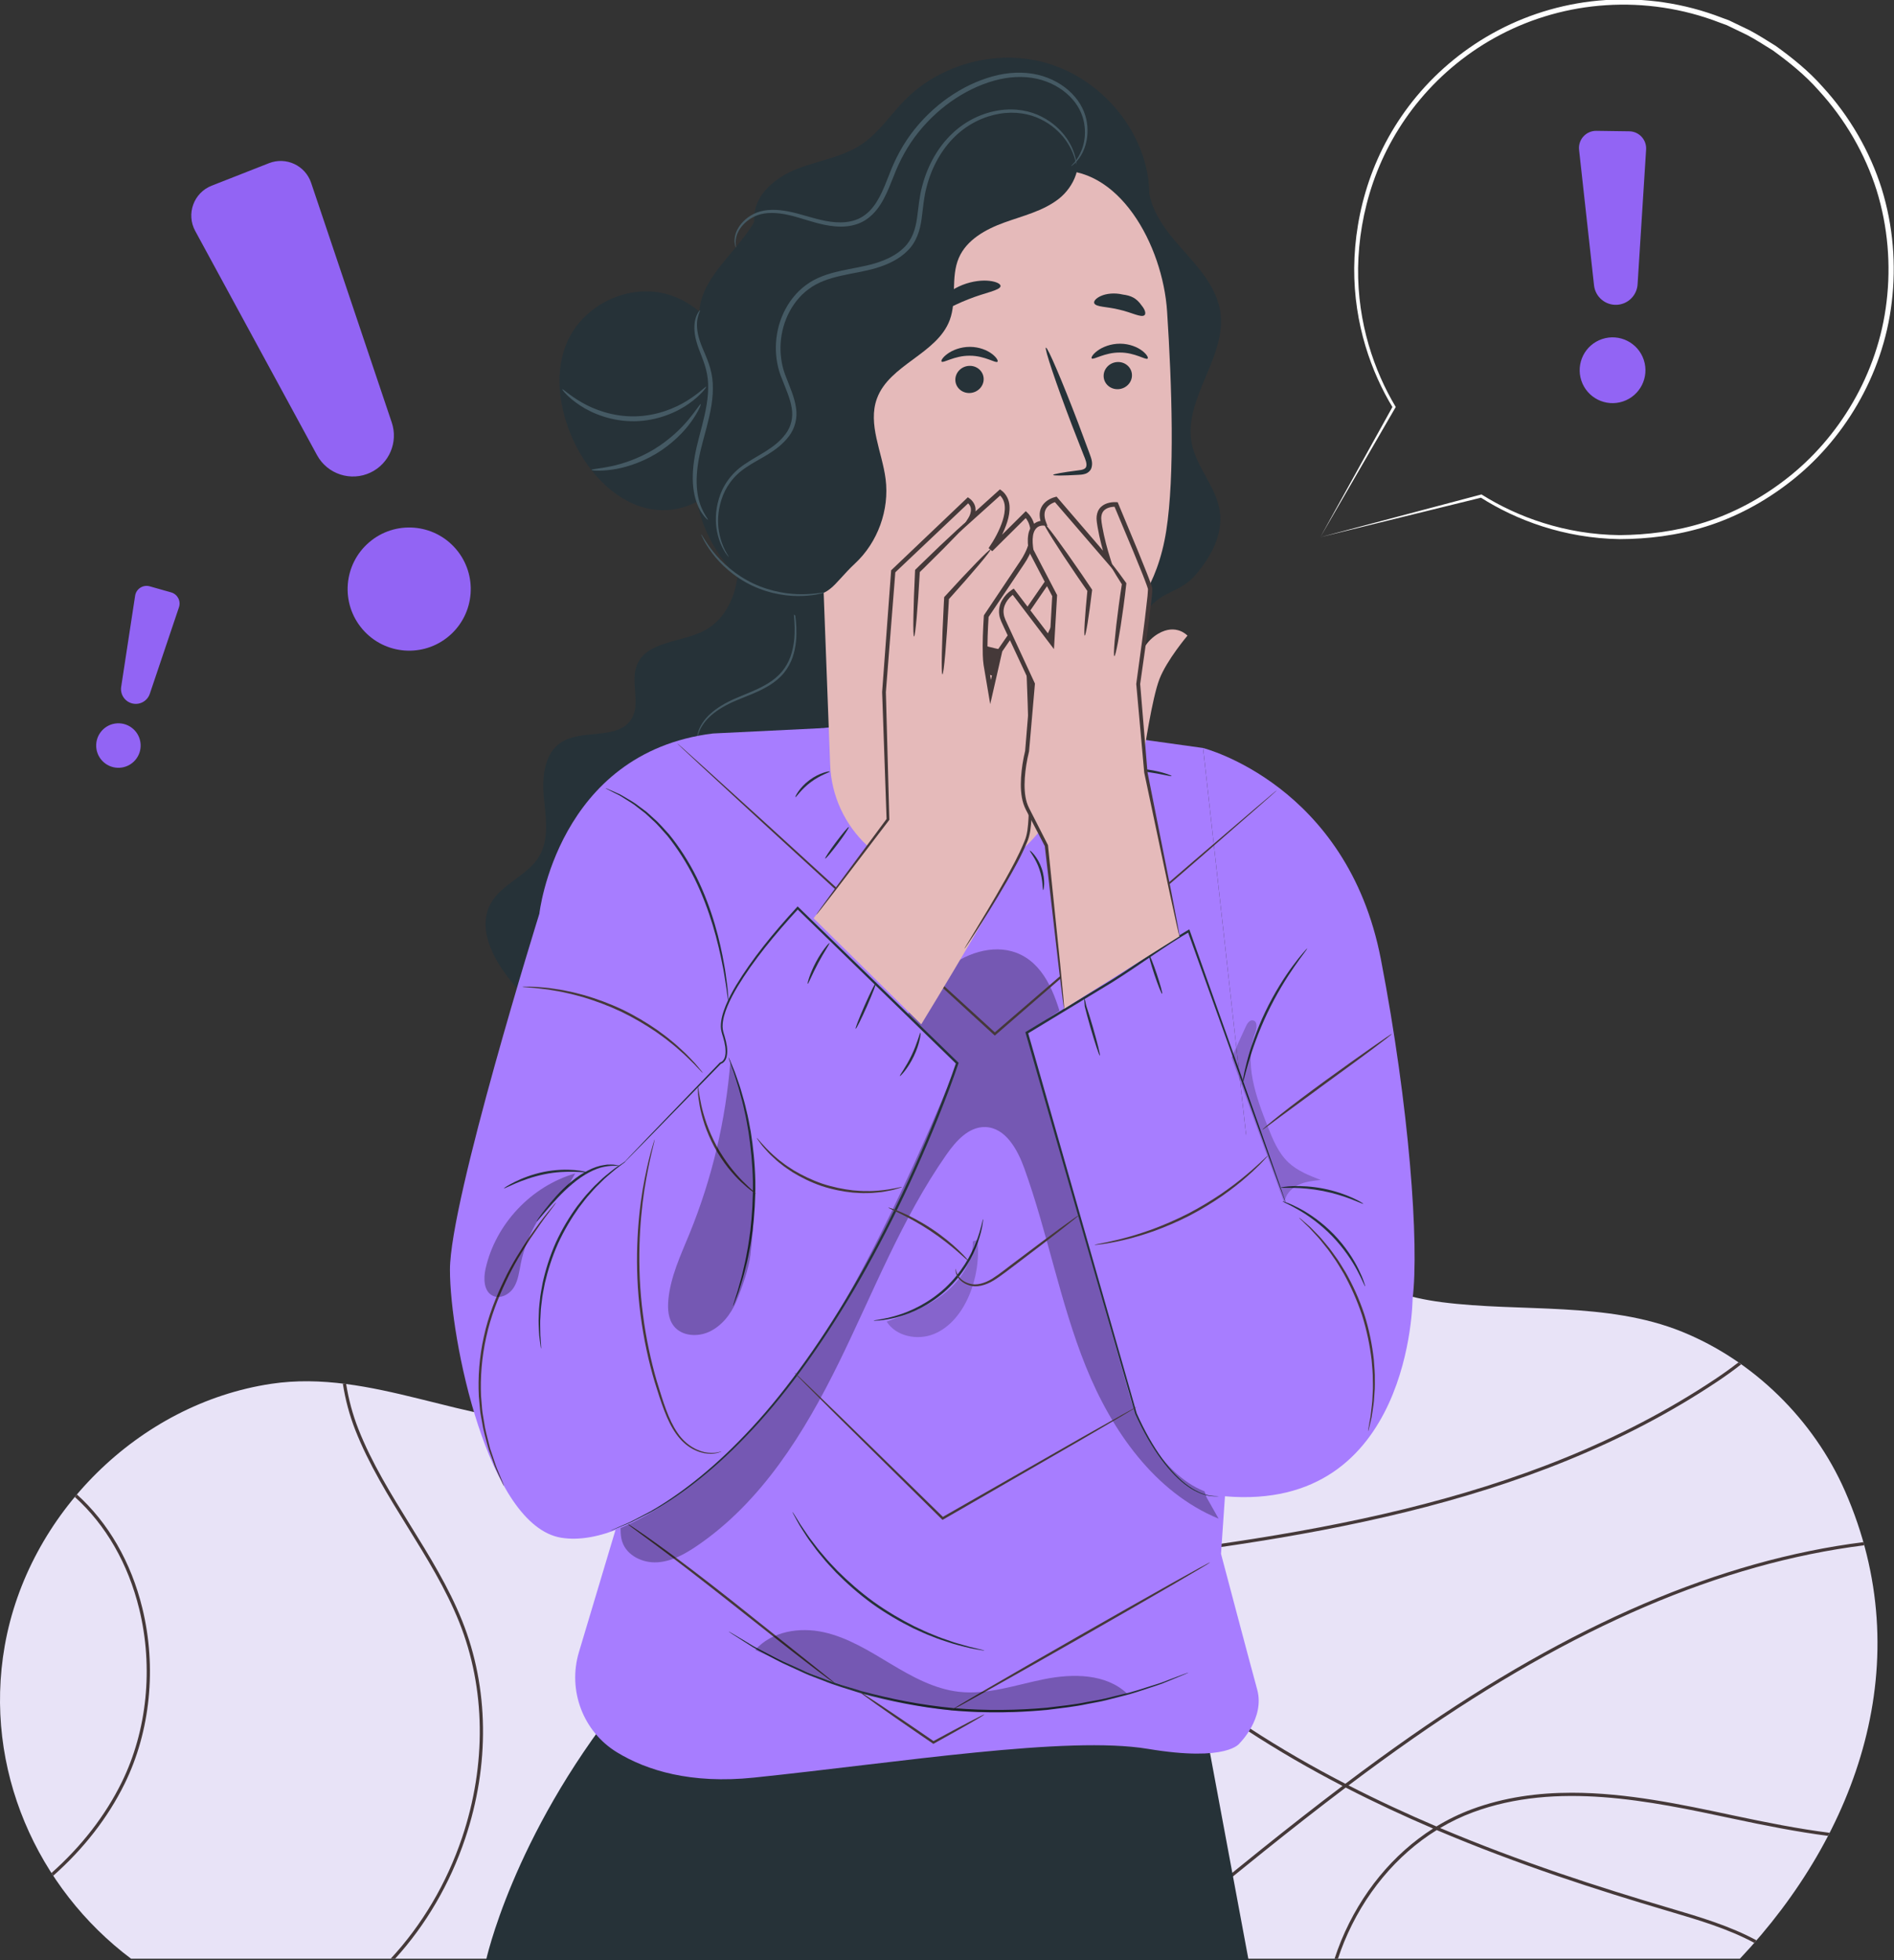 <?xml version="1.0" encoding="UTF-8"?> <svg xmlns="http://www.w3.org/2000/svg" width="407" height="421" viewBox="0 0 407 421" fill="none"><rect x="0" y="0" width="407" height="421" fill="#333333" stroke="none"/> <g clip-path="url(#clip0_102_3255)"> <path d="M396.451 320.237C389.749 305.004 376.878 292.293 361.417 286.037C345.313 279.521 326.822 281.893 309.86 279.71C295.128 277.814 284.499 271.243 275.703 259.559C267.274 248.363 259.717 235.965 245.937 230.787C235.048 226.695 222.668 227.829 211.846 232.093C191.904 239.95 176.842 256.656 164.157 273.298C152.576 288.493 143.129 305.132 121.707 305.675C100.271 306.218 79.864 294 58.281 297.237C29.755 301.516 6 325.245 1.021 353.494C-3.644 379.969 8.063 405.647 28.176 420.734H373.877C399.221 393.869 412.519 356.758 396.451 320.237Z" fill="#E8E3F7"></path> <path d="M83.942 420.735H84.893C91.498 413.481 96.671 404.679 99.96 394.909C105.283 379.096 105.059 362.5 99.328 348.179C96.432 340.942 92.25 334.197 88.206 327.673C84.104 321.058 79.863 314.217 76.985 306.887C75.794 303.856 74.915 300.601 74.386 297.281C74.148 297.25 73.909 297.224 73.671 297.195C74.202 300.634 75.106 304.005 76.338 307.14C79.239 314.53 83.497 321.398 87.615 328.04C91.643 334.537 95.809 341.256 98.682 348.437C104.351 362.605 104.571 379.03 99.301 394.688C95.972 404.579 90.69 413.463 83.942 420.735Z" fill="#453939"></path> <path d="M372.207 390.608C379.33 392.125 386.194 393.485 392.832 394.341C392.946 394.122 393.057 393.901 393.169 393.681C386.476 392.831 379.548 391.46 372.353 389.929C361.397 387.596 349.539 385.072 337.778 385.072C330.496 385.072 323.252 386.04 316.283 388.62C313.642 389.598 311.098 390.838 308.676 392.315C302.384 389.636 296.058 386.71 289.791 383.498C294.339 380.075 298.933 376.724 303.577 373.483C338.052 349.428 369.868 335.791 400.606 331.921C400.544 331.695 400.48 331.471 400.416 331.246C369.596 335.148 337.71 348.82 303.18 372.913C298.437 376.223 293.745 379.648 289.105 383.145C282.058 379.507 275.095 375.509 268.356 371.096C256.134 363.094 241.595 351.671 228.898 336.493C278.101 330.977 328.197 324.027 369.105 296.707C370.659 295.669 372.38 294.446 374.163 293.058C373.965 292.918 373.766 292.78 373.567 292.643C371.859 293.965 370.211 295.133 368.719 296.129C327.821 323.443 277.633 330.339 228.365 335.854C219.393 325.01 211.376 312.272 205.806 297.526C197.128 274.556 197.586 252.014 207.063 235.681C207.474 234.972 207.909 234.273 208.357 233.582C207.961 233.763 207.569 233.952 207.177 234.14C206.933 234.535 206.693 234.932 206.461 235.332C196.879 251.847 196.403 274.605 205.155 297.771C210.696 312.437 218.641 325.125 227.54 335.946C224.688 336.264 221.836 336.579 218.992 336.893C208.733 338.024 198.123 339.194 187.822 340.519C184.062 341.003 180.238 341.567 176.433 342.274C168.276 325.073 159.317 308.291 147.735 293.9C147.57 294.065 147.401 294.225 147.234 294.387C158.716 308.67 167.62 325.326 175.727 342.407C159.132 345.57 143.017 351.515 134.413 365.353C126.377 378.276 126.385 396.139 134.435 418.447C134.713 419.218 135 419.979 135.291 420.735H136.035C135.717 419.909 135.4 419.073 135.089 418.211C127.114 396.113 127.086 378.453 135.004 365.719C143.506 352.046 159.532 346.18 176.035 343.055C178.914 349.142 181.696 355.278 184.46 361.377L184.761 362.041C194.362 383.218 204.291 403.657 217.293 420.735H218.161C205.041 403.625 195.055 383.064 185.394 361.754L185.094 361.091C182.353 355.044 179.594 348.959 176.741 342.924C180.473 342.235 184.223 341.683 187.912 341.209C198.206 339.884 208.812 338.714 219.068 337.583C222.063 337.253 225.065 336.922 228.07 336.586C240.888 352.001 255.612 363.583 267.975 371.677C274.641 376.042 281.525 380.002 288.491 383.61C276.665 392.547 265.162 401.951 253.932 411.133C250.042 414.312 246.109 417.524 242.144 420.735H243.246C246.986 417.703 250.7 414.671 254.371 411.67C265.682 402.425 277.266 392.954 289.176 383.964C295.407 387.167 301.698 390.088 307.956 392.763C299.394 398.205 292.416 406.63 288.197 416.862C287.668 418.143 287.207 419.437 286.78 420.735H287.512C287.915 419.526 288.347 418.321 288.84 417.127C293.07 406.867 300.107 398.449 308.735 393.095C326.23 400.522 343.425 406.036 358.199 410.404L358.756 410.568C364.982 412.407 371.35 414.292 376.983 417.321C377.14 417.141 377.298 416.962 377.455 416.782C371.731 413.679 365.269 411.768 358.953 409.901L358.397 409.737C343.772 405.413 326.775 399.967 309.467 392.651C311.722 391.309 314.082 390.177 316.525 389.272C334.561 382.593 354.562 386.852 372.207 390.608Z" fill="#453939"></path> <path d="M29.918 345.613C32.989 358.171 31.619 371.734 26.16 382.824C22.584 390.088 17.42 396.664 11.06 402.311C11.187 402.508 11.316 402.703 11.444 402.898C17.908 397.176 23.154 390.505 26.784 383.13C32.314 371.897 33.703 358.162 30.594 345.448C28.165 335.514 23.282 327.1 16.535 321.012C16.385 321.188 16.236 321.366 16.087 321.544C22.721 327.538 27.525 335.825 29.918 345.613Z" fill="#453939"></path> <path d="M187.256 186.521C193.312 192.705 196.026 203.123 192.687 212.727C189.454 222.027 182.366 229.731 173.851 234.683C167 238.667 158.063 240.866 151.324 236.693C146.289 233.575 143.678 227.457 143.533 221.54C143.388 215.622 145.379 209.855 147.841 204.471C151.31 196.882 155.98 189.522 162.937 184.907C172.525 178.545 181.435 180.577 187.256 186.521Z" fill="#E8E3F7"></path> <path d="M66.859 39.276L84.184 90.75C85.6 94.959 83.657 99.563 79.653 101.485C75.429 103.511 70.359 101.872 68.121 97.756L41.946 49.603C39.964 45.957 41.625 41.399 45.489 39.883L57.798 35.053C61.47 33.612 65.6 35.537 66.859 39.276Z" fill="#9264F4"></path> <path d="M77.884 135.141C82.638 140.689 90.989 141.333 96.537 136.579C102.086 131.825 102.73 123.474 97.976 117.926C93.223 112.378 84.871 111.734 79.323 116.487C73.774 121.241 73.13 129.592 77.884 135.141Z" fill="#9264F4"></path> <path d="M38.458 130.437L32.19 149.028C31.677 150.548 30.112 151.448 28.541 151.125C26.883 150.785 25.783 149.205 26.039 147.532L29.036 127.962C29.263 126.48 30.737 125.532 32.179 125.941L36.775 127.242C38.146 127.63 38.913 129.087 38.458 130.437Z" fill="#9264F4"></path> <path d="M20.675 160.42C20.83 163.055 23.09 165.065 25.725 164.911C28.36 164.757 30.371 162.495 30.216 159.861C30.062 157.226 27.8 155.216 25.166 155.37C22.531 155.524 20.521 157.785 20.675 160.42Z" fill="#9264F4"></path> <path d="M156.25 108.189C157.567 112.986 158.896 117.894 158.568 122.858C158.239 127.822 155.938 132.941 151.578 135.337C146.574 138.087 138.938 137.59 136.848 142.903C135.418 146.536 137.741 151.059 135.711 154.394C132.833 159.12 125.04 156.438 120.462 159.546C116.918 161.952 116.475 166.968 116.869 171.234C117.262 175.5 118.069 180.114 115.927 183.824C113.453 188.111 107.767 189.787 105.417 194.144C102.527 199.502 105.969 206.035 109.822 210.747C113.676 215.459 118.328 220.484 117.997 226.562L189.785 228.763L194.272 114.512L156.25 108.189Z" fill="#263238"></path> <path d="M149.816 158.391C149.871 158.403 149.95 157.842 150.341 156.923C150.737 156.011 151.531 154.774 152.883 153.606C154.23 152.437 156.082 151.342 158.273 150.437C160.455 149.501 162.977 148.666 165.367 147.191C166.555 146.455 167.63 145.562 168.468 144.526C169.311 143.493 169.92 142.341 170.32 141.192C171.108 138.879 171.202 136.663 171.13 134.853C171.051 133.034 170.815 131.582 170.63 130.587C170.539 130.089 170.451 129.705 170.387 129.447C170.323 129.188 170.281 129.054 170.264 129.057C170.223 129.065 170.305 129.618 170.43 130.619C170.553 131.619 170.731 133.069 170.762 134.864C170.788 136.649 170.651 138.814 169.869 141.031C169.472 142.133 168.881 143.226 168.073 144.204C167.27 145.186 166.243 146.036 165.091 146.751C162.776 148.182 160.275 149.031 158.084 149.997C155.872 150.94 153.992 152.093 152.638 153.332C151.277 154.57 150.501 155.888 150.154 156.848C149.988 157.332 149.884 157.716 149.853 157.984C149.811 158.248 149.798 158.388 149.816 158.391Z" fill="#455A64"></path> <path d="M260.022 376.564L268.352 421.279H104.394C104.394 421.279 110.013 394.821 133.356 365.52L260.022 376.564Z" fill="#263238"></path> <path d="M262.383 333.753L268.266 248.219L258.528 160.668L205.29 153.242L166.343 157.549L139.768 247.409L132.606 327.486C132.606 327.486 128.808 340.121 124.402 354.88C121.953 363.082 125.287 371.952 132.599 376.401C138.927 380.25 148.388 383.245 162.07 381.818C193.616 378.528 229.392 372.771 246.663 375.65C263.934 378.529 266.401 374.416 266.401 374.416C266.401 374.416 271.852 369.07 270.155 362.902C268.458 356.732 262.383 333.753 262.383 333.753Z" fill="#A77DFF"></path> <path d="M134.355 326.978C134.345 326.993 134.499 327.122 134.802 327.354C135.154 327.616 135.597 327.945 136.141 328.349C137.363 329.251 139.035 330.484 141.076 331.989C145.232 335.077 150.894 339.448 157.094 344.346C163.295 349.247 168.904 353.694 173.015 356.848C175.069 358.426 176.742 359.691 177.912 360.545C178.462 360.942 178.91 361.265 179.265 361.521C179.578 361.74 179.747 361.847 179.758 361.833C179.769 361.819 179.621 361.683 179.328 361.437C178.988 361.16 178.56 360.811 178.034 360.384C176.847 359.436 175.223 358.14 173.24 356.558C169.14 353.289 163.57 348.847 157.414 343.937C151.211 339.037 145.507 334.707 141.291 331.692C139.185 330.182 137.464 328.983 136.255 328.183C135.688 327.811 135.226 327.509 134.859 327.268C134.539 327.063 134.365 326.963 134.355 326.978Z" fill="#453939"></path> <path d="M177.327 184.413C177.442 184.499 178.672 183.054 180.073 181.186C181.475 179.317 182.517 177.733 182.402 177.646C182.287 177.56 181.058 179.004 179.656 180.873C178.255 182.742 177.212 184.327 177.327 184.413Z" fill="#263238"></path> <path d="M170.919 171.232C171.053 171.322 172.182 169.51 174.254 167.987C176.307 166.438 178.367 165.875 178.319 165.721C178.313 165.593 176.099 165.948 173.943 167.569C171.773 169.17 170.798 171.19 170.919 171.232Z" fill="#263238"></path> <path d="M221.307 182.722C221.182 182.825 222.584 184.369 223.367 186.744C224.184 189.109 224.005 191.186 224.167 191.192C224.289 191.235 224.717 189.073 223.86 186.577C223.03 184.074 221.378 182.614 221.307 182.722Z" fill="#263238"></path> <path d="M241.596 165.225C241.598 165.378 243.903 165.426 246.702 165.837C249.503 166.236 251.727 166.844 251.772 166.697C251.818 166.571 249.628 165.728 246.776 165.321C243.927 164.903 241.588 165.091 241.596 165.225Z" fill="#263238"></path> <g opacity="0.3"> <path d="M261.866 326.204C248.125 320.552 238.886 307.304 233.333 293.523C227.78 279.742 225.158 264.952 220.121 250.974C218.65 246.891 216.073 242.216 211.735 242.087C208.182 241.982 205.434 245.071 203.396 247.983C193.76 261.752 187.663 277.616 180.253 292.7C172.843 307.783 163.624 322.655 149.714 332.086C147.145 333.828 144.309 335.407 141.21 335.583C138.111 335.759 134.722 334.153 133.729 331.213C133.323 330.011 133.341 328.712 133.365 327.443C133.503 319.9 133.64 312.356 133.778 304.812C133.927 296.662 134.118 288.294 137.198 280.747C141.695 269.725 151.619 262.056 160.738 254.404C172.73 244.342 184.076 233.354 193.158 220.604C196.387 216.072 199.4 211.242 203.781 207.811C208.162 204.38 214.375 202.607 219.366 205.069C224.922 207.81 227.035 214.505 228.634 220.491C237.728 254.534 247.952 288.275 259.283 321.639" fill="black"></path> </g> <path d="M263.233 321.396C253.182 320.535 245.471 309.426 242.721 299.72L220.641 221.824L254.356 199.225L267.8 244.02L258.529 160.668C258.529 160.668 289.477 168.503 296.729 206.009C302.879 237.816 304.996 267.42 303.549 278.996C303.549 278.996 303.326 324.832 263.233 321.396Z" fill="#A77DFF"></path> <path d="M205.703 228.365C205.703 228.365 190.373 267.169 175.235 289.671C160.76 311.186 136.3 332.865 120.594 330.299C104.889 327.733 96.689 287.696 96.689 272.743C96.689 257.79 115.9 196.268 115.9 196.268C115.9 196.268 119.746 161.692 153.192 157.549L176.734 156.4L140.986 244.856L156.02 226.918C156.02 226.918 154.091 222.094 156.502 216.788C158.914 211.482 174.832 197.976 174.832 197.976L205.703 228.365Z" fill="#A77DFF"></path> <path d="M266.967 232.922C267.002 232.929 267.132 232.489 267.337 231.688C267.534 230.886 267.845 229.732 268.259 228.317C269.082 225.486 270.421 221.631 272.354 217.571C274.297 213.514 276.453 210.048 278.138 207.629C278.978 206.418 279.681 205.451 280.18 204.793C280.674 204.131 280.935 203.753 280.907 203.73C280.879 203.707 280.566 204.041 280.022 204.666C279.473 205.286 278.723 206.224 277.839 207.414C276.069 209.791 273.843 213.256 271.885 217.346C269.936 221.439 268.641 225.347 267.905 228.218C267.535 229.654 267.277 230.826 267.14 231.644C266.994 232.461 266.932 232.915 266.967 232.922Z" fill="#263238"></path> <path d="M157.527 280.531C157.544 280.537 157.623 280.363 157.758 280.024C157.909 279.629 158.096 279.136 158.326 278.533C158.575 277.886 158.861 277.088 159.136 276.142C159.418 275.199 159.78 274.135 160.059 272.927C160.37 271.726 160.699 270.408 160.959 268.973C161.273 267.547 161.479 266.002 161.722 264.379C162.124 261.124 162.372 257.518 162.319 253.73C162.234 249.941 161.855 246.346 161.335 243.107C161.034 241.494 160.772 239.957 160.406 238.544C160.094 237.118 159.717 235.813 159.363 234.625C159.04 233.427 158.64 232.378 158.324 231.446C158.015 230.511 157.7 229.724 157.428 229.086C157.177 228.492 156.971 228.007 156.807 227.617C156.66 227.284 156.575 227.112 156.558 227.119C156.541 227.126 156.594 227.311 156.71 227.657C156.85 228.055 157.025 228.552 157.239 229.158C157.481 229.805 157.767 230.599 158.049 231.539C158.338 232.476 158.712 233.529 159.01 234.727C159.34 235.916 159.694 237.219 159.986 238.64C160.332 240.049 160.576 241.58 160.862 243.184C161.353 246.406 161.715 249.977 161.799 253.739C161.851 257.501 161.619 261.081 161.246 264.319C161.018 265.932 160.83 267.471 160.535 268.891C160.295 270.322 159.988 271.637 159.702 272.837C159.448 274.045 159.112 275.111 158.858 276.058C158.611 277.008 158.354 277.812 158.135 278.467C157.943 279.081 157.787 279.584 157.661 279.987C157.557 280.338 157.511 280.525 157.527 280.531Z" fill="#263238"></path> <path d="M116.28 289.67C116.298 289.667 116.299 289.503 116.284 289.194C116.259 288.825 116.23 288.38 116.194 287.845C116.139 287.261 116.087 286.547 116.098 285.714C116.099 284.882 116.04 283.936 116.131 282.892C116.16 282.368 116.191 281.821 116.222 281.254C116.258 280.685 116.358 280.098 116.427 279.488C116.541 278.263 116.825 276.98 117.085 275.624C117.709 272.935 118.616 270.027 119.91 267.112C121.24 264.213 122.82 261.608 124.424 259.36C125.269 258.268 126.043 257.205 126.886 256.309C127.298 255.854 127.672 255.39 128.075 254.987C128.48 254.588 128.869 254.203 129.243 253.834C129.965 253.075 130.714 252.493 131.337 251.942C131.954 251.382 132.524 250.949 132.998 250.604C133.422 250.277 133.775 250.005 134.068 249.779C134.31 249.585 134.432 249.476 134.422 249.461C134.412 249.446 134.27 249.526 134.009 249.692C133.699 249.897 133.327 250.143 132.878 250.44C132.383 250.762 131.792 251.174 131.152 251.717C130.507 252.251 129.735 252.818 128.99 253.567C128.605 253.932 128.204 254.312 127.787 254.707C127.372 255.107 126.988 255.568 126.564 256.022C125.698 256.916 124.902 257.979 124.038 259.076C122.394 261.333 120.782 263.963 119.436 266.898C118.127 269.848 117.222 272.796 116.617 275.522C116.367 276.896 116.096 278.197 115.999 279.437C115.939 280.055 115.848 280.649 115.822 281.224C115.802 281.798 115.782 282.35 115.763 282.88C115.695 283.934 115.78 284.889 115.807 285.725C115.824 286.563 115.905 287.28 115.992 287.864C116.066 288.397 116.128 288.84 116.18 289.207C116.228 289.514 116.262 289.673 116.28 289.67Z" fill="#263238"></path> <path d="M115.323 262.365C115.385 262.412 116.182 261.44 117.499 259.901C118.826 258.377 120.66 256.25 123.018 254.28C125.357 252.295 127.866 250.982 129.832 250.621C131.793 250.221 133.053 250.519 133.065 250.398C133.072 250.363 132.765 250.296 132.196 250.204C131.912 250.14 131.561 250.128 131.151 250.141C130.939 250.143 130.72 250.146 130.493 250.149C130.258 250.184 130.015 250.221 129.765 250.258C127.703 250.537 125.064 251.855 122.684 253.879C120.28 255.887 118.475 258.074 117.214 259.666C116.587 260.468 116.101 261.133 115.78 261.603C115.458 262.074 115.294 262.344 115.323 262.365Z" fill="#263238"></path> <path d="M108.299 255.247C108.379 255.429 111.987 253.249 116.971 252.229C121.964 251.195 126.119 251.98 126.127 251.789C126.137 251.732 125.124 251.472 123.441 251.325C121.763 251.178 119.403 251.206 116.867 251.718C114.333 252.235 112.149 253.11 110.641 253.856C109.131 254.607 108.269 255.194 108.299 255.247Z" fill="#263238"></path> <path d="M130.118 169.298C130.111 169.315 130.281 169.414 130.61 169.588C130.992 169.783 131.47 170.026 132.057 170.325C132.378 170.484 132.728 170.658 133.106 170.845C133.48 171.051 133.865 171.316 134.29 171.577C135.129 172.118 136.129 172.667 137.092 173.479C137.59 173.864 138.11 174.266 138.651 174.684C139.169 175.131 139.675 175.635 140.217 176.135C141.34 177.098 142.318 178.346 143.441 179.564C145.512 182.159 147.51 185.229 149.225 188.66C152.621 195.559 154.304 202.38 155.259 207.313C155.527 208.545 155.673 209.676 155.843 210.663C156.016 211.65 156.13 212.505 156.216 213.205C156.308 213.857 156.383 214.389 156.443 214.814C156.501 215.182 156.539 215.373 156.557 215.371C156.575 215.369 156.571 215.174 156.547 214.802C156.513 214.374 156.47 213.838 156.417 213.181C156.361 212.476 156.277 211.615 156.131 210.621C155.988 209.627 155.867 208.488 155.622 207.246C154.755 202.276 153.121 195.393 149.692 188.428C147.96 184.965 145.927 181.866 143.811 179.258C142.664 178.032 141.662 176.782 140.513 175.82C139.958 175.321 139.439 174.819 138.908 174.375C138.354 173.961 137.821 173.564 137.311 173.183C136.323 172.382 135.299 171.848 134.439 171.326C134.003 171.075 133.608 170.821 133.224 170.626C132.836 170.452 132.477 170.291 132.147 170.143C131.542 169.879 131.047 169.664 130.653 169.492C130.308 169.348 130.125 169.281 130.118 169.298Z" fill="#263238"></path> <path d="M276.428 258.714C276.434 258.712 276.407 258.616 276.347 258.429C276.279 258.225 276.189 257.953 276.071 257.601C275.813 256.854 275.443 255.779 274.964 254.392C273.973 251.572 272.536 247.481 270.72 242.313C267.039 231.94 261.826 217.248 255.666 199.889L255.571 199.621L255.325 199.764C249.874 202.917 244.58 206.913 238.761 210.547C232.879 214.109 226.773 217.808 220.505 221.604L220.337 221.706L220.392 221.897C220.747 223.134 221.129 224.467 221.513 225.806C230.513 257.053 238.578 285.054 243.946 303.692L243.949 303.703L243.952 303.71C247.376 311.319 251.543 316.773 255.34 319.363C257.224 320.666 258.959 321.215 260.138 321.352C260.731 321.414 261.182 321.436 261.485 321.406C261.788 321.393 261.941 321.375 261.941 321.375C261.941 321.375 261.786 321.361 261.485 321.358C261.183 321.372 260.736 321.335 260.152 321.258C258.99 321.092 257.292 320.523 255.446 319.212C251.729 316.612 247.623 311.152 244.267 303.58L244.273 303.598C238.946 284.948 230.944 256.929 222.013 225.662C221.629 224.323 221.247 222.99 220.892 221.753L220.779 222.046C227.045 218.245 233.149 214.543 239.028 210.976C244.869 207.317 250.151 203.318 255.562 200.172L255.221 200.047C261.454 217.38 266.728 232.05 270.453 242.408C272.323 247.557 273.802 251.633 274.823 254.443C275.332 255.82 275.726 256.886 276 257.627C276.132 257.974 276.235 258.242 276.311 258.443C276.382 258.625 276.422 258.717 276.428 258.714Z" fill="#263238"></path> <path d="M275.626 258.043C275.59 258.131 276.954 258.678 278.997 259.853C281.04 261.021 283.721 262.906 286.229 265.479C288.729 268.062 290.534 270.797 291.642 272.873C292.757 274.95 293.264 276.329 293.353 276.295C293.387 276.283 293.284 275.93 293.069 275.3C292.863 274.667 292.491 273.775 291.969 272.704C290.932 270.56 289.144 267.742 286.602 265.116C284.052 262.5 281.288 260.63 279.175 259.531C278.119 258.978 277.239 258.58 276.612 258.356C275.989 258.122 275.639 258.009 275.626 258.043Z" fill="#263238"></path> <path d="M275.248 255.091C275.255 255.173 276.279 255.116 277.926 255.148C279.572 255.177 281.844 255.341 284.306 255.822C286.767 256.31 288.932 257.021 290.466 257.618C292.002 258.213 292.927 258.654 292.965 258.581C292.994 258.527 292.126 257.968 290.608 257.278C289.093 256.587 286.909 255.807 284.407 255.311C281.905 254.821 279.588 254.714 277.924 254.779C276.257 254.842 275.241 255.03 275.248 255.091Z" fill="#263238"></path> <path d="M131.064 328.836C131.064 328.836 131.268 328.769 131.658 328.615C132.064 328.451 132.638 328.218 133.385 327.916C134.132 327.582 135.106 327.274 136.164 326.708C137.234 326.161 138.465 325.533 139.849 324.826C145.285 321.805 152.694 316.493 160.389 308.429C168.141 300.425 176.066 289.688 183.54 277.017C190.99 264.327 198.033 249.702 204.03 233.815C204.697 232.021 205.347 230.236 205.95 228.446L206.002 228.292L205.884 228.178C193.599 216.249 181.982 204.969 171.577 194.865L171.404 194.697L171.244 194.872C166.104 200.463 161.58 206.021 158.163 211.666C157.322 213.083 156.561 214.513 155.957 215.978C155.369 217.441 154.885 218.953 154.896 220.502C154.895 221.278 155.154 222.04 155.363 222.709C155.578 223.399 155.732 224.093 155.845 224.781C155.93 225.469 155.965 226.161 155.828 226.804C155.713 227.434 155.318 228.05 154.779 228.197L154.715 228.215L154.684 228.247C148.117 235.067 142.887 240.498 139.284 244.239C137.507 246.1 136.132 247.539 135.188 248.528C134.735 249.01 134.388 249.379 134.14 249.643C133.906 249.895 133.796 250.032 133.796 250.032C133.796 250.032 133.93 249.917 134.175 249.676C134.431 249.42 134.79 249.061 135.257 248.594C136.216 247.62 137.612 246.201 139.417 244.368C143.045 240.652 148.314 235.258 154.928 228.484L154.833 228.533C155.628 228.317 156.023 227.571 156.169 226.882C156.323 226.173 156.286 225.448 156.201 224.732C156.088 224.02 155.932 223.307 155.716 222.604C155.495 221.886 155.273 221.227 155.273 220.496C155.267 219.04 155.738 217.563 156.322 216.13C156.92 214.693 157.678 213.281 158.516 211.878C161.922 206.291 166.456 200.749 171.582 195.195L171.249 195.202C181.644 205.317 193.248 216.61 205.52 228.552L205.454 228.284C204.856 230.059 204.206 231.845 203.541 233.633C197.556 249.49 190.537 264.099 183.126 276.775C175.69 289.433 167.816 300.164 160.122 308.175C152.485 316.246 145.138 321.583 139.749 324.65C138.377 325.371 137.157 326.012 136.096 326.569C135.048 327.148 134.083 327.47 133.343 327.819C132.605 328.142 132.039 328.39 131.637 328.565C131.256 328.736 131.064 328.836 131.064 328.836Z" fill="#263238"></path> <path d="M187.75 283.666C187.752 283.697 188.238 283.698 189.112 283.615C189.986 283.534 191.247 283.335 192.768 282.929C195.798 282.138 199.9 280.316 203.45 277.024C207.002 273.731 209.128 269.777 210.145 266.816C210.664 265.33 210.958 264.088 211.104 263.222C211.253 262.356 211.288 261.872 211.258 261.867C211.155 261.845 210.912 263.783 209.8 266.688C208.709 269.578 206.574 273.418 203.096 276.642C199.62 279.865 195.63 281.705 192.667 282.575C189.688 283.466 187.736 283.562 187.75 283.666Z" fill="#263238"></path> <path d="M156.565 350.435C156.56 350.442 156.632 350.497 156.777 350.598C156.949 350.712 157.163 350.855 157.429 351.032C158.042 351.425 158.89 351.969 159.964 352.658C160.52 353.01 161.135 353.399 161.804 353.823C162.489 354.229 163.26 354.622 164.074 355.071C165.718 355.938 167.542 357.024 169.697 357.943C170.762 358.43 171.877 358.941 173.039 359.472C174.205 359.995 175.466 360.423 176.746 360.929C179.293 361.984 182.122 362.802 185.076 363.728C191.042 365.38 197.735 366.741 204.855 367.416C211.985 368.013 218.814 367.86 224.98 367.292C228.052 366.904 230.982 366.6 233.676 366.013C235.025 365.741 236.342 365.544 237.583 365.236C238.82 364.919 240.008 364.614 241.143 364.324C243.427 363.801 245.415 363.056 247.186 362.494C248.067 362.197 248.895 361.946 249.641 361.668C250.375 361.369 251.049 361.095 251.658 360.847C252.837 360.359 253.768 359.975 254.441 359.696C254.733 359.569 254.97 359.467 255.159 359.385C255.32 359.312 255.4 359.271 255.397 359.263C255.393 359.255 255.306 359.28 255.139 359.336C254.944 359.406 254.702 359.492 254.401 359.599C253.72 359.855 252.779 360.209 251.586 360.657C250.973 360.892 250.296 361.151 249.557 361.433C248.808 361.696 247.977 361.933 247.095 362.216C245.32 362.75 243.332 363.469 241.05 363.966C239.917 364.245 238.731 364.538 237.496 364.843C236.258 365.14 234.945 365.326 233.599 365.588C230.913 366.155 227.994 366.44 224.935 366.814C218.795 367.353 211.999 367.492 204.904 366.897C197.818 366.224 191.156 364.884 185.21 363.265C182.265 362.355 179.444 361.557 176.901 360.523C175.623 360.027 174.363 359.611 173.198 359.1C172.037 358.581 170.921 358.083 169.856 357.607C167.698 356.713 165.869 355.653 164.217 354.813C163.399 354.378 162.623 353.998 161.932 353.606C161.255 353.197 160.635 352.822 160.073 352.483C158.978 351.83 158.115 351.315 157.49 350.942C157.213 350.783 156.99 350.655 156.81 350.552C156.652 350.468 156.57 350.427 156.565 350.435Z" fill="#263238"></path> <path d="M170.29 324.768C170.274 324.777 170.351 324.944 170.513 325.255C170.708 325.616 170.948 326.062 171.242 326.605C171.556 327.194 171.958 327.903 172.485 328.69C173.004 329.482 173.556 330.412 174.284 331.357C174.638 331.839 175.008 332.343 175.393 332.866C175.782 333.388 176.233 333.895 176.675 334.44C177.545 335.543 178.587 336.622 179.662 337.778C181.88 340.023 184.479 342.337 187.425 344.485C190.393 346.604 193.409 348.342 196.239 349.74C197.675 350.396 199.028 351.046 200.349 351.523C201.647 352.06 202.89 352.463 204.029 352.82C205.156 353.213 206.213 353.444 207.127 353.687C208.04 353.939 208.84 354.097 209.498 354.21C210.106 354.317 210.605 354.405 211.009 354.476C211.355 354.531 211.538 354.552 211.541 354.534C211.544 354.516 211.367 354.461 211.028 354.373C210.631 354.277 210.139 354.157 209.541 354.012C208.893 353.87 208.103 353.683 207.201 353.406C206.298 353.138 205.254 352.884 204.142 352.471C203.018 352.094 201.79 351.673 200.509 351.123C199.204 350.632 197.869 349.972 196.45 349.31C193.654 347.9 190.672 346.165 187.73 344.064C184.809 341.934 182.224 339.651 180.005 337.443C178.93 336.305 177.883 335.246 177.005 334.163C176.559 333.628 176.104 333.131 175.709 332.619C175.318 332.106 174.942 331.613 174.581 331.14C173.838 330.215 173.268 329.304 172.729 328.532C172.182 327.764 171.756 327.073 171.416 326.502C171.089 325.98 170.821 325.551 170.605 325.204C170.414 324.91 170.306 324.759 170.29 324.768Z" fill="#263238"></path> <path d="M193.375 231.129C193.466 231.221 195.133 229.498 196.381 226.853C197.647 224.216 197.933 221.836 197.804 221.823C197.649 221.789 197.143 224.065 195.91 226.629C194.698 229.202 193.251 231.03 193.375 231.129Z" fill="#263238"></path> <path d="M183.871 220.982C184.003 221.04 185.089 218.869 186.297 216.133C187.505 213.396 188.378 211.131 188.246 211.073C188.114 211.015 187.029 213.186 185.82 215.923C184.613 218.659 183.74 220.924 183.871 220.982Z" fill="#263238"></path> <path d="M173.57 211.321C173.715 211.371 174.509 209.295 175.798 206.894C177.075 204.485 178.356 202.67 178.234 202.577C178.131 202.491 176.64 204.195 175.338 206.649C174.026 209.096 173.442 211.283 173.57 211.321Z" fill="#263238"></path> <path d="M236.347 226.737C236.485 226.697 235.807 223.942 234.833 220.583C234.308 218.772 233.804 217.155 233.434 216.074L233.439 216.097C233.246 215.104 233.098 214.518 233.032 214.527C232.966 214.537 232.995 215.141 233.097 216.147V216.151L233.102 216.17C233.368 217.281 233.807 218.916 234.332 220.727C235.307 224.086 236.209 226.777 236.347 226.737Z" fill="#263238"></path> <path d="M246.911 205.075C246.775 205.121 247.296 207.038 248.075 209.356C248.855 211.675 249.597 213.517 249.733 213.472C249.869 213.426 249.348 211.51 248.568 209.191C247.79 206.872 247.047 205.029 246.911 205.075Z" fill="#263238"></path> <g opacity="0.2"> <path d="M276.021 258.466C276.081 256.775 277.366 255.323 278.881 254.569C280.396 253.815 282.12 253.628 283.803 253.452C281.333 252.498 278.796 251.503 276.868 249.688C274.676 247.625 273.506 244.73 272.399 241.931C269.861 235.512 267.303 228.36 269.715 221.892C270.089 220.889 270.272 219.312 269.211 219.168C268.5 219.071 268.009 219.839 267.711 220.491C266.695 222.717 265.678 224.943 264.662 227.169" fill="black"></path> </g> <g opacity="0.2"> <path d="M210.037 266.334C210.461 270.412 209.824 274.595 208.206 278.362C206.708 281.85 204.211 285.104 200.696 286.537C197.181 287.97 192.586 287.089 190.546 283.887C194.786 282.352 199.1 280.777 202.68 278.036C206.261 275.295 209.058 271.154 209.057 266.645" fill="black"></path> </g> <path d="M145.501 159.653C145.495 159.66 145.6 159.768 145.812 159.973C146.042 160.192 146.357 160.491 146.76 160.875C147.62 161.677 148.856 162.829 150.438 164.305C153.667 167.285 158.306 171.566 164.031 176.849C175.559 187.419 191.454 201.992 209.011 218.089C210.583 219.526 212.141 220.951 213.599 222.284L213.77 222.44L213.944 222.289C230.879 207.62 246.006 194.516 256.922 185.061C262.342 180.335 266.715 176.522 269.754 173.872C271.242 172.561 272.402 171.538 273.21 170.825C273.587 170.486 273.882 170.22 274.099 170.025C274.297 169.843 274.396 169.746 274.39 169.74C274.384 169.733 274.275 169.817 274.065 169.987C273.84 170.173 273.535 170.426 273.144 170.75C272.321 171.446 271.14 172.445 269.626 173.726C266.562 176.347 262.153 180.119 256.689 184.793C245.746 194.217 230.581 207.277 213.604 221.897L213.949 221.902C212.491 220.569 210.933 219.143 209.362 217.706C191.765 201.653 175.833 187.119 164.279 176.579C158.507 171.347 153.829 167.107 150.574 164.157C148.963 162.712 147.705 161.584 146.83 160.799C146.412 160.432 146.086 160.145 145.847 159.935C145.625 159.742 145.507 159.646 145.501 159.653Z" fill="#453939"></path> <path d="M112.254 211.958C112.253 211.994 112.871 212.057 113.985 212.141C114.543 212.176 115.224 212.227 116.01 212.337C116.796 212.439 117.697 212.511 118.677 212.701C119.662 212.861 120.738 213.041 121.878 213.318C123.029 213.545 124.23 213.901 125.501 214.248C128.021 215.016 130.744 216.016 133.494 217.312C136.233 218.635 138.724 220.123 140.907 221.598C141.976 222.367 143.009 223.077 143.909 223.829C144.841 224.541 145.659 225.265 146.402 225.93C147.166 226.573 147.789 227.227 148.363 227.774C148.942 228.317 149.411 228.813 149.789 229.225C150.555 230.038 150.993 230.478 151.02 230.455C151.048 230.432 150.662 229.947 149.939 229.089C149.583 228.655 149.134 228.135 148.571 227.57C148.014 227 147.405 226.323 146.651 225.658C145.918 224.971 145.108 224.226 144.18 223.493C143.284 222.72 142.252 221.991 141.181 221.204C138.994 219.693 136.485 218.178 133.719 216.842C130.942 215.533 128.186 214.536 125.636 213.787C124.35 213.449 123.134 213.106 121.97 212.896C120.817 212.636 119.728 212.475 118.732 212.337C117.741 212.169 116.832 212.122 116.038 212.047C115.245 211.965 114.558 211.943 113.996 211.939C112.873 211.916 112.254 211.922 112.254 211.958Z" fill="#453939"></path> <path d="M108.299 319.192C108.315 319.184 108.239 318.965 108.078 318.556C107.893 318.1 107.653 317.511 107.355 316.779C107.041 316.008 106.612 315.084 106.269 313.951C106.08 313.389 105.878 312.791 105.666 312.158C105.559 311.841 105.448 311.515 105.335 311.18C105.233 310.842 105.156 310.487 105.062 310.128C104.712 308.685 104.242 307.124 104.013 305.391C103.888 304.528 103.678 303.646 103.607 302.72C103.531 301.794 103.453 300.841 103.373 299.865C103.202 295.951 103.496 291.622 104.486 287.204C105.439 282.773 107.065 278.74 108.748 275.201C110.406 271.637 112.309 268.638 113.903 266.13C115.569 263.667 116.956 261.695 117.985 260.384C118.457 259.75 118.837 259.24 119.131 258.845C119.389 258.489 119.517 258.297 119.503 258.286C119.489 258.275 119.333 258.445 119.049 258.779C118.735 259.159 118.329 259.65 117.825 260.26C116.746 261.534 115.309 263.478 113.597 265.925C111.956 268.417 110.01 271.412 108.316 274.992C106.597 278.546 104.942 282.611 103.978 287.09C102.976 291.554 102.694 295.937 102.894 299.892C102.982 300.878 103.069 301.84 103.153 302.775C103.234 303.71 103.453 304.599 103.589 305.468C103.839 307.214 104.333 308.783 104.709 310.23C104.809 310.59 104.893 310.946 105.001 311.285C105.121 311.619 105.238 311.945 105.352 312.263C105.579 312.894 105.795 313.491 105.997 314.053C106.369 315.182 106.826 316.099 107.17 316.86C107.505 317.577 107.775 318.155 107.984 318.602C108.175 318.996 108.283 319.199 108.299 319.192Z" fill="#453939"></path> <path d="M155.025 311.764C155.014 311.676 154.009 312.246 152.105 312.034C150.244 311.847 147.513 310.632 145.602 307.783C143.652 304.986 142.471 301.009 141.148 296.696C139.881 292.35 138.817 287.473 138.156 282.29C136.796 271.907 137.442 262.373 138.465 255.609C139.003 252.225 139.577 249.508 140.016 247.641C140.232 246.747 140.404 246.032 140.534 245.493C140.647 245 140.698 244.739 140.681 244.734C140.664 244.729 140.579 244.981 140.433 245.465C140.279 245.999 140.075 246.706 139.819 247.592C139.318 249.448 138.688 252.161 138.1 255.552C136.979 262.327 136.271 271.915 137.638 282.357C138.303 287.569 139.388 292.471 140.686 296.832C142.042 301.156 143.255 305.139 145.299 307.996C146.308 309.412 147.511 310.496 148.726 311.164C149.933 311.848 151.115 312.155 152.083 312.236C153.055 312.323 153.813 312.187 154.3 312.043C154.792 311.902 155.025 311.764 155.025 311.764Z" fill="#453939"></path> <path d="M162.631 244.444C162.602 244.465 162.88 244.868 163.41 245.582C163.669 245.945 164.001 246.376 164.437 246.834C164.866 247.297 165.325 247.857 165.926 248.381C166.503 248.931 167.145 249.524 167.898 250.084C168.616 250.69 169.465 251.225 170.342 251.811C172.142 252.91 174.229 253.948 176.534 254.743C178.85 255.507 181.14 255.946 183.238 256.162C184.291 256.227 185.291 256.315 186.229 256.268C187.168 256.279 188.037 256.196 188.83 256.108C189.626 256.056 190.33 255.887 190.952 255.779C191.577 255.679 192.102 255.537 192.528 255.405C193.382 255.158 193.847 255.005 193.837 254.971C193.808 254.857 191.93 255.468 188.794 255.741C188.01 255.804 187.152 255.866 186.227 255.836C185.302 255.864 184.319 255.76 183.285 255.684C181.224 255.445 178.977 255 176.7 254.249C174.434 253.468 172.378 252.461 170.593 251.402C169.724 250.836 168.879 250.323 168.16 249.741C167.406 249.205 166.761 248.636 166.175 248.111C163.847 245.995 162.723 244.37 162.631 244.444Z" fill="#453939"></path> <path d="M149.975 233.463C149.939 233.465 149.942 233.842 149.977 234.525C150.002 235.208 150.119 236.193 150.333 237.397C150.54 238.604 150.902 240.02 151.41 241.558C151.941 243.088 152.633 244.736 153.518 246.385C154.419 248.026 155.425 249.504 156.419 250.783C157.433 252.047 158.424 253.122 159.323 253.952C160.216 254.788 160.979 255.421 161.538 255.814C162.091 256.215 162.406 256.423 162.427 256.394C162.486 256.318 161.282 255.408 159.58 253.689C158.724 252.835 157.775 251.75 156.797 250.489C155.838 249.213 154.861 247.752 153.974 246.137C153.103 244.514 152.41 242.9 151.861 241.401C151.336 239.894 150.942 238.508 150.692 237.325C150.179 234.96 150.071 233.455 149.975 233.463Z" fill="#453939"></path> <path d="M170.695 294.825C170.689 294.831 170.738 294.892 170.84 295.004C170.965 295.136 171.116 295.297 171.302 295.493C171.746 295.946 172.351 296.562 173.114 297.34C174.737 298.962 177.032 301.256 179.861 304.082C185.63 309.777 193.568 317.613 202.395 326.328L202.535 326.467L202.707 326.368C203.17 326.102 203.669 325.815 204.171 325.527C215.247 319.13 225.272 313.341 232.575 309.124C236.167 307.021 239.087 305.311 241.153 304.101C242.131 303.516 242.905 303.052 243.472 302.713C243.712 302.563 243.908 302.441 244.068 302.341C244.201 302.255 244.267 302.206 244.262 302.199C244.258 302.191 244.183 302.224 244.041 302.295C243.873 302.383 243.669 302.491 243.419 302.623C242.84 302.942 242.05 303.377 241.051 303.927C238.966 305.102 236.017 306.763 232.391 308.806C225.069 312.989 215.017 318.732 203.911 325.077C203.41 325.365 202.91 325.652 202.447 325.918L202.759 325.958C193.888 317.288 185.911 309.492 180.114 303.825C177.237 301.047 174.903 298.793 173.252 297.199C172.46 296.45 171.833 295.856 171.373 295.42C171.174 295.238 171.01 295.089 170.876 294.967C170.763 294.866 170.702 294.818 170.695 294.825Z" fill="#453939"></path> <path d="M205.394 272.537C205.376 272.536 205.363 272.652 205.355 272.878C205.359 273.102 205.397 273.441 205.565 273.841C205.873 274.647 206.814 275.652 208.314 276.097C209.831 276.601 211.781 276.091 213.487 275.059C215.212 274.008 216.88 272.619 218.722 271.265C222.368 268.508 225.651 265.989 228.012 264.145C229.122 263.264 230.053 262.525 230.791 261.94C231.44 261.41 231.789 261.103 231.767 261.075C231.745 261.046 231.355 261.298 230.668 261.778C229.904 262.329 228.939 263.023 227.789 263.851C225.371 265.62 222.053 268.092 218.407 270.849C216.57 272.201 214.887 273.615 213.24 274.647C211.597 275.665 209.815 276.16 208.412 275.742C207.005 275.372 206.09 274.482 205.749 273.756C205.382 273.025 205.457 272.53 205.394 272.537Z" fill="#453939"></path> <path d="M190.885 259.391C190.856 259.467 191.922 259.927 193.6 260.754C195.278 261.58 197.552 262.808 199.928 264.382C202.302 265.961 204.317 267.58 205.729 268.805C207.143 270.029 207.981 270.833 208.039 270.777C208.085 270.734 207.338 269.837 205.976 268.532C204.617 267.227 202.615 265.544 200.215 263.948C197.813 262.357 195.485 261.166 193.755 260.42C192.024 259.672 190.907 259.333 190.885 259.391Z" fill="#453939"></path> <g opacity="0.3"> <path d="M156.834 227.773C162.05 241.315 162.986 255.156 161.259 269.565C160.901 272.549 159.395 276.741 158.233 279.513C157.072 282.285 155.093 284.827 152.359 286.077C149.868 287.216 146.544 287.008 144.826 284.874C143.603 283.354 143.444 281.24 143.613 279.297C144.048 274.291 146.264 269.644 148.166 264.993C153.006 253.152 155.985 240.552 156.961 227.797" fill="black"></path> </g> <g opacity="0.3"> <path d="M122.042 254.794C116.854 258.927 113.196 264.937 111.906 271.443C111.561 273.186 111.358 275.019 110.42 276.527C109.481 278.036 107.504 279.095 105.9 278.33C103.939 277.395 103.868 274.638 104.343 272.518C106.491 262.927 114.157 254.781 123.6 252.053" fill="black"></path> </g> <path d="M204.347 367.385C204.418 367.51 216.94 360.495 232.312 351.719C247.689 342.94 260.093 335.724 260.022 335.599C259.951 335.474 247.431 342.487 232.054 351.266C216.682 360.043 204.275 367.261 204.347 367.385Z" fill="#453939"></path> <path d="M184.695 363.385C184.675 363.415 185.022 363.694 185.667 364.174C186.405 364.707 187.329 365.374 188.427 366.166C190.77 367.83 194.028 370.098 197.644 372.577C198.604 373.232 199.538 373.871 200.436 374.484L200.566 374.573L200.702 374.498C203.831 372.769 206.556 371.239 208.491 370.128C209.385 369.604 210.138 369.163 210.753 368.802C211.277 368.483 211.556 368.296 211.541 368.269C211.526 368.242 211.218 368.376 210.667 368.646C210.033 368.97 209.256 369.367 208.332 369.839C206.354 370.872 203.598 372.345 200.457 374.051L200.723 374.064C199.828 373.448 198.895 372.806 197.938 372.147C194.322 369.668 191.032 367.447 188.635 365.861C187.5 365.123 186.545 364.502 185.781 364.005C185.101 363.579 184.715 363.355 184.695 363.385Z" fill="#453939"></path> <g opacity="0.3"> <path d="M162.297 354.394C165.809 350.393 171.834 349.441 177.031 350.596C182.228 351.751 186.835 354.656 191.402 357.391C195.969 360.127 200.775 362.796 206.065 363.393C212.256 364.091 218.351 361.882 224.462 360.667C230.573 359.452 237.631 359.483 242.173 363.748C242.173 363.748 222.72 370.37 199.359 366.714C182.217 364.032 162.297 354.394 162.297 354.394Z" fill="black"></path> </g> <path d="M235.208 267.404C235.213 267.44 235.806 267.376 236.877 267.231C237.413 267.163 238.067 267.066 238.819 266.912C239.572 266.763 240.436 266.62 241.372 266.377C243.258 265.951 245.472 265.307 247.887 264.462C250.291 263.589 252.89 262.5 255.521 261.159C258.144 259.798 260.541 258.317 262.65 256.869C264.741 255.395 266.553 253.969 267.997 252.682C268.739 252.062 269.358 251.442 269.917 250.917C270.48 250.395 270.939 249.92 271.306 249.522C272.047 248.736 272.443 248.29 272.417 248.265C272.391 248.24 271.945 248.638 271.163 249.378C270.776 249.752 270.298 250.204 269.719 250.703C269.144 251.206 268.511 251.803 267.758 252.402C266.292 253.645 264.469 255.032 262.379 256.473C260.271 257.889 257.886 259.345 255.284 260.696C252.673 262.026 250.102 263.12 247.725 264.011C245.337 264.873 243.149 265.55 241.285 266.019C240.36 266.283 239.506 266.451 238.763 266.626C238.02 266.807 237.374 266.932 236.845 267.03C235.786 267.237 235.203 267.369 235.208 267.404Z" fill="#453939"></path> <path d="M294.003 307.407C294.02 307.411 294.073 307.242 294.158 306.915C294.251 306.528 294.366 306.054 294.505 305.478C294.578 305.158 294.658 304.81 294.744 304.435C294.818 304.051 294.869 303.629 294.939 303.178C295.06 302.273 295.257 301.248 295.303 300.097C295.342 299.521 295.383 298.92 295.425 298.295C295.462 297.668 295.432 297.014 295.437 296.337C295.472 294.982 295.33 293.541 295.218 292.022C294.88 288.997 294.248 285.696 293.185 282.343C292.081 279.001 290.659 275.955 289.161 273.306C288.362 272.009 287.633 270.758 286.811 269.68C286.41 269.135 286.052 268.587 285.654 268.101C285.254 267.619 284.868 267.156 284.499 266.712C283.788 265.806 283.028 265.09 282.399 264.428C282.078 264.103 281.79 263.791 281.505 263.524C281.216 263.27 280.948 263.035 280.7 262.819C280.25 262.434 279.879 262.116 279.577 261.858C279.317 261.643 279.175 261.537 279.163 261.55C279.151 261.564 279.271 261.697 279.508 261.937C279.792 262.214 280.14 262.555 280.562 262.968C280.798 263.194 281.055 263.438 281.331 263.702C281.604 263.978 281.88 264.299 282.189 264.631C282.793 265.308 283.529 266.035 284.216 266.949C284.574 267.396 284.947 267.862 285.335 268.347C285.721 268.835 286.067 269.385 286.457 269.93C287.257 271.008 287.965 272.256 288.744 273.545C290.204 276.181 291.597 279.199 292.689 282.505C293.74 285.822 294.379 289.084 294.74 292.075C294.864 293.577 295.021 295.002 295.004 296.345C295.008 297.015 295.048 297.663 295.022 298.285C294.991 298.905 294.962 299.502 294.934 300.073C294.913 301.216 294.743 302.236 294.649 303.139C294.593 303.589 294.557 304.011 294.498 304.395C294.429 304.771 294.364 305.119 294.305 305.441C294.205 306.023 294.122 306.503 294.055 306.894C294.005 307.225 293.986 307.402 294.003 307.407Z" fill="#453939"></path> <path d="M271.286 242.652C271.309 242.68 271.709 242.406 272.413 241.887C273.197 241.305 274.194 240.564 275.386 239.679C277.989 237.768 281.43 235.242 285.233 232.45C289.093 229.643 292.586 227.099 295.091 225.224C296.344 224.287 297.351 223.52 298.038 222.978C298.726 222.436 299.095 222.123 299.074 222.094C299.053 222.065 298.642 222.323 297.918 222.814C297.116 223.371 296.095 224.079 294.874 224.926C292.315 226.724 288.788 229.221 284.926 232.029C281.066 234.837 277.614 237.442 275.162 239.387C273.934 240.358 272.953 241.159 272.287 241.728C271.621 242.297 271.263 242.624 271.286 242.652Z" fill="#453939"></path> <path d="M164.139 41.08C163.766 51.348 150.078 57.571 150.253 67.844C150.328 72.253 153.063 76.211 153.6 80.588C154.321 86.471 151.033 92.026 149.819 97.827C147.317 109.78 154.268 122.389 164.58 128.932C174.891 135.476 187.835 136.725 199.934 135.069" fill="#263238"></path> <path d="M246.798 38.565C246.391 44.077 250.032 49.001 253.699 53.136C257.367 57.27 261.448 61.581 262.24 67.05C263.645 76.745 254.154 85.745 256.112 95.343C257.161 100.487 261.373 104.619 262.123 109.815C262.849 114.84 260.156 119.759 256.817 123.585C253.479 127.411 249.612 126.851 246.659 130.982C243.548 135.334 238.541 139.798 233.848 142.367C223.211 148.192 210.445 139.764 205.314 138.252" fill="#263238"></path> <path d="M162.078 46.993C161.935 41.994 166.558 38.132 171.212 36.301C175.866 34.47 181.038 33.78 185.187 30.987C188.86 28.514 191.329 24.658 194.439 21.506C202.067 13.773 213.977 10.568 224.456 13.426C234.935 16.285 243.567 25.095 246.211 35.63C247.998 42.749 246.778 51.167 241.166 55.898C234.653 61.389 224.996 60.169 216.651 58.461C208.305 56.753 198.859 55.068 191.892 59.969C187.69 62.925 185.281 67.732 182.712 72.182C180.143 76.631 176.919 81.174 172.062 82.847C167.205 84.52 160.608 81.631 160.419 76.497" fill="#263238"></path> <path d="M228.53 163.439C228.598 151.968 228.666 140.791 228.67 140.85C228.67 140.85 246.892 137.783 250.616 113.991C252.468 102.159 251.831 82.768 250.797 66.918C249.866 52.652 240.374 35.167 226.161 36.702L181.792 48.021C177.474 48.487 174.231 52.18 174.326 56.522L178.388 164.236C178.904 177.902 190.273 188.636 203.947 188.365C217.545 188.096 228.449 177.038 228.53 163.439Z" fill="#E5BABA"></path> <path d="M243.245 80.51C243.306 82.121 241.992 83.5 240.311 83.594C238.633 83.688 237.221 82.462 237.161 80.851C237.101 79.241 238.414 77.859 240.092 77.765C241.773 77.671 243.185 78.899 243.245 80.51Z" fill="#263238"></path> <path d="M246.613 77.014C246.236 77.413 243.921 75.707 240.639 75.724C237.36 75.693 234.955 77.387 234.598 76.986C234.423 76.809 234.807 76.09 235.854 75.324C236.885 74.562 238.644 73.818 240.689 73.822C242.733 73.829 244.455 74.578 245.445 75.346C246.455 76.117 246.799 76.836 246.613 77.014Z" fill="#263238"></path> <path d="M211.378 81.331C211.439 82.942 210.125 84.321 208.444 84.415C206.767 84.508 205.354 83.283 205.294 81.672C205.234 80.062 206.548 78.68 208.226 78.587C209.906 78.492 211.317 79.721 211.378 81.331Z" fill="#263238"></path> <path d="M214.351 77.698C213.973 78.097 211.656 76.392 208.376 76.408C205.098 76.377 202.692 78.07 202.335 77.669C202.16 77.491 202.54 76.773 203.591 76.007C204.622 75.244 206.381 74.501 208.425 74.504C210.47 74.511 212.191 75.26 213.181 76.028C214.19 76.801 214.536 77.52 214.351 77.698Z" fill="#263238"></path> <path d="M226.316 102.015C226.3 101.828 228.341 101.471 231.646 101.041C232.484 100.953 233.277 100.784 233.417 100.212C233.613 99.606 233.26 98.703 232.852 97.729C232.06 95.703 231.23 93.579 230.359 91.353C226.897 82.274 224.389 74.808 224.756 74.672C225.123 74.536 228.227 81.784 231.689 90.863C232.522 93.102 233.32 95.236 234.078 97.278C234.397 98.23 234.945 99.309 234.52 100.567C234.296 101.194 233.681 101.649 233.144 101.795C232.607 101.96 232.136 101.97 231.721 101.996C228.394 102.182 226.329 102.202 226.316 102.015Z" fill="#263238"></path> <path d="M228.669 140.85C228.669 140.85 212.671 141.917 196.798 132.424C197.066 132.481 205.569 148.958 228.36 146.466L228.669 140.85Z" fill="#453939"></path> <path d="M215.009 61.445C214.93 62.39 211.657 62.841 208.062 64.297C204.438 65.681 201.736 67.582 201.033 66.944C200.713 66.634 201.016 65.682 202.001 64.52C202.976 63.361 204.678 62.05 206.842 61.196C209.007 60.347 211.146 60.146 212.649 60.33C214.162 60.509 215.032 60.999 215.009 61.445Z" fill="#263238"></path> <path d="M245.949 67.693C245.234 68.307 243.174 67.094 240.518 66.511C237.883 65.835 235.499 65.991 235.136 65.121C234.985 64.703 235.49 64.045 236.618 63.556C237.731 63.067 239.47 62.837 241.29 63.269C243.003 63.499 244.193 63.979 245.33 65.629C246.117 66.573 246.272 67.388 245.949 67.693Z" fill="#263238"></path> <path d="M171.726 127.586C178.267 128.904 178.85 125.576 183.737 121.033C188.624 116.49 191.148 109.532 190.31 102.913C189.571 97.072 186.421 91.129 188.446 85.6C191.124 78.291 201.37 76.042 204.089 68.747C205.669 64.508 204.251 59.548 206.042 55.394C207.726 51.487 211.837 49.237 215.837 47.791C219.838 46.344 224.128 45.346 227.487 42.735C230.846 40.124 232.941 35.196 230.774 31.535C213.031 33.661 195.544 37.91 178.803 44.162C174.922 45.612 170.844 47.354 168.549 50.804C166.121 54.455 166.237 59.171 166.441 63.551C167.438 84.906 168.434 106.262 169.431 127.617" fill="#263238"></path> <path d="M156.765 79.068C156.014 71.23 149.627 64.273 141.881 62.856C134.135 61.439 125.699 65.684 122.221 72.749C118.915 79.466 120.059 87.64 123.145 94.462C126.812 102.567 134.324 109.973 143.211 109.57C151.573 109.191 158.304 101.847 160.714 93.832C163.124 85.816 162.151 77.224 161.156 68.913" fill="#263238"></path> <path d="M152.107 111.64C152.08 111.669 151.532 111.264 150.861 110.26C150.181 109.27 149.418 107.644 149.087 105.501C148.738 103.367 148.803 100.771 149.302 97.987C149.786 95.187 150.73 92.256 151.417 89.142C152.117 86.04 152.445 83.005 151.935 80.342C151.448 77.694 150.202 75.444 149.654 73.353C149.054 71.266 149.13 69.426 149.511 68.266C149.887 67.093 150.401 66.609 150.437 66.644C150.517 66.691 150.136 67.243 149.906 68.367C149.668 69.482 149.705 71.185 150.361 73.138C150.963 75.111 152.286 77.303 152.88 80.16C153.478 83.002 153.15 86.206 152.436 89.368C151.733 92.544 150.764 95.465 150.248 98.162C149.711 100.862 149.576 103.351 149.818 105.4C150.263 109.573 152.312 111.533 152.107 111.64Z" fill="#455A64"></path> <path d="M151.762 83.08C151.846 83.14 150.716 84.795 148.115 86.65C145.558 88.498 141.353 90.392 136.426 90.482C131.498 90.565 127.228 88.819 124.608 87.062C121.944 85.3 120.757 83.686 120.839 83.622C120.965 83.488 122.326 84.892 124.995 86.431C127.629 87.972 131.731 89.515 136.408 89.436C141.083 89.351 145.129 87.666 147.707 86.033C150.32 84.401 151.631 82.95 151.762 83.08Z" fill="#455A64"></path> <path d="M150.583 86.806C150.684 86.854 150.1 88.39 148.568 90.541C147.049 92.688 144.46 95.361 140.994 97.454C137.519 99.535 133.944 100.57 131.335 100.905C128.717 101.25 127.087 101.046 127.092 100.934C127.089 100.758 128.699 100.697 131.209 100.177C133.716 99.666 137.108 98.562 140.455 96.559C143.792 94.542 146.358 92.063 147.984 90.089C149.62 88.115 150.428 86.721 150.583 86.806Z" fill="#455A64"></path> <path d="M156.57 119.604C156.556 119.615 156.468 119.515 156.31 119.308C156.163 119.094 155.898 118.803 155.654 118.357C155.117 117.495 154.471 116.107 154.087 114.198C153.706 112.3 153.671 109.84 154.469 107.175C155.212 104.516 157.065 101.66 160.004 99.731C162.826 97.741 166.5 96.355 168.834 93.19C169.999 91.644 170.492 89.638 170.125 87.605C169.806 85.564 168.874 83.563 168.056 81.434C166.237 77.172 166.22 71.849 168.362 67.234C169.442 64.94 171.043 62.801 173.188 61.239C175.318 59.628 177.919 58.798 180.483 58.215C183.059 57.627 185.628 57.287 188.013 56.567C190.391 55.856 192.666 54.79 194.319 53.118C196.014 51.467 196.732 49.18 197.054 46.878C197.379 44.577 197.551 42.19 198.174 39.963C199.337 35.502 201.604 31.55 204.593 28.711C207.581 25.854 211.241 24.214 214.697 23.698C218.165 23.158 221.434 23.8 223.891 25.09C226.376 26.355 228.1 28.108 229.209 29.694C230.314 31.301 230.83 32.745 231.07 33.73C231.317 34.718 231.301 35.26 231.301 35.26C231.147 35.324 231.115 33.029 228.879 29.932C227.753 28.428 226.042 26.778 223.631 25.613C221.248 24.425 218.129 23.867 214.813 24.428C211.512 24.967 208.021 26.58 205.195 29.335C202.36 32.079 200.205 35.891 199.107 40.204C198.518 42.358 198.368 44.63 198.042 47.025C197.733 49.38 196.941 51.99 195.05 53.835C193.217 55.694 190.786 56.816 188.313 57.562C185.814 58.317 183.237 58.656 180.715 59.234C178.206 59.804 175.762 60.596 173.804 62.077C171.816 63.518 170.313 65.511 169.291 67.666C167.268 72.027 167.24 76.997 168.957 81.092C169.742 83.186 170.698 85.242 171.034 87.467C171.431 89.68 170.834 92.035 169.535 93.7C166.94 97.112 163.158 98.44 160.42 100.342C157.572 102.163 155.808 104.799 155.027 107.351C154.208 109.893 154.178 112.275 154.488 114.128C155.139 117.891 156.727 119.537 156.57 119.604Z" fill="#455A64"></path> <path d="M158.161 53.2C158.161 53.2 157.938 52.855 157.868 52.103C157.789 51.364 157.899 50.184 158.657 48.944C159.395 47.719 160.708 46.409 162.634 45.655C164.582 44.906 166.986 44.931 169.465 45.429C171.959 45.901 174.541 46.897 177.371 47.444C180.15 47.979 183.465 48.056 185.974 46.091C188.502 44.169 189.77 40.84 191.068 37.531C192.336 34.151 194.136 30.746 196.563 27.736C201.411 21.7 207.981 17.56 214.562 16.095C217.853 15.381 221.174 15.446 224.065 16.344C226.949 17.237 229.373 18.867 231.024 20.842C232.703 22.804 233.521 25.121 233.657 27.144C233.825 29.18 233.427 30.933 232.871 32.242C232.321 33.562 231.608 34.439 231.08 34.959C230.552 35.484 230.217 35.692 230.203 35.674C230.08 35.581 231.504 34.681 232.493 32.092C232.969 30.814 233.289 29.128 233.075 27.201C232.888 25.279 232.078 23.144 230.461 21.323C228.873 19.494 226.557 17.985 223.814 17.174C221.075 16.361 217.921 16.326 214.767 17.036C208.458 18.489 202.073 22.536 197.379 28.389C195.018 31.325 193.289 34.57 192.019 37.909C190.703 41.19 189.402 44.707 186.553 46.861C185.167 47.934 183.473 48.476 181.858 48.624C180.231 48.783 178.668 48.581 177.203 48.296C174.268 47.685 171.726 46.654 169.313 46.154C166.926 45.624 164.637 45.566 162.837 46.204C161.027 46.853 159.742 48.045 159 49.162C158.237 50.294 158.068 51.384 158.077 52.094C158.078 52.813 158.225 53.185 158.161 53.2Z" fill="#455A64"></path> <path d="M150.68 114.775C150.652 114.789 150.815 115.201 151.183 115.914C151.549 116.627 152.148 117.626 153.011 118.775C154.715 121.071 157.659 123.921 161.659 125.806C165.66 127.693 169.732 128.151 172.588 128.006C174.024 127.941 175.176 127.767 175.959 127.596C176.743 127.427 177.165 127.29 177.157 127.26C177.139 127.159 175.414 127.602 172.578 127.638C169.762 127.687 165.79 127.179 161.881 125.335C157.973 123.492 155.054 120.752 153.301 118.548C151.526 116.337 150.769 114.724 150.68 114.775Z" fill="#455A64"></path> <path d="M225.537 124.488L214.907 139.936L212.861 148.865C212.861 148.865 212.498 146.03 211.931 143.338C211.364 140.645 211.931 132.567 211.931 132.567L219.726 120.945C219.726 120.945 224.261 114.567 220.435 110.741L212.861 118.253C212.861 118.253 219.301 109.3 214.907 105.982L208.665 111.266C208.665 111.266 210.435 109.148 208.025 107.447L191.947 122.93L189.963 148.866L190.813 176.219L174.832 197.244L197.968 220.019C197.968 220.019 219.67 184.644 220.946 179.258C222.222 173.872 221.001 144.188 221.001 144.188C221.001 144.188 227.603 134.648 227.52 130.44C227.438 126.232 225.537 124.488 225.537 124.488Z" fill="#E5BABA"></path> <path d="M207.239 203.787C207.248 203.793 207.311 203.717 207.424 203.562C207.542 203.392 207.704 203.16 207.915 202.858C208.341 202.212 208.959 201.277 209.763 200.06C211.357 197.588 213.683 193.943 216.46 189.156C217.828 186.751 219.368 184.095 220.677 180.975C221.389 179.402 221.535 177.575 221.659 175.781C221.769 173.967 221.83 172.088 221.854 170.146C221.955 162.376 221.767 153.589 221.429 143.952L221.353 144.213C223.251 141.396 225.12 138.394 226.644 135.03C227.022 134.188 227.363 133.316 227.627 132.396C227.763 131.939 227.86 131.458 227.928 130.966L227.981 130.207L227.948 129.482C227.881 128.514 227.71 127.538 227.386 126.593C227.052 125.641 226.636 124.746 225.856 123.922L225.478 123.523L225.147 124.002C221.761 128.909 218.184 134.092 214.496 139.436L214.442 139.514L214.421 139.607C213.777 142.406 213.076 145.45 212.366 148.534L213.363 148.583C213.146 147.288 212.926 145.973 212.703 144.642C212.593 143.986 212.483 143.325 212.372 142.661C212.281 142.029 212.236 141.358 212.217 140.684C212.14 137.98 212.27 135.182 212.446 132.386L212.36 132.638C213.881 130.372 215.445 128.041 217.037 125.669C217.833 124.483 218.635 123.287 219.443 122.084C219.834 121.484 220.273 120.889 220.656 120.226C221.031 119.572 221.378 118.902 221.655 118.194C222.182 116.912 222.521 115.516 222.47 114.077C222.431 112.645 221.849 111.167 220.802 110.156L220.429 109.796L220.068 110.155C217.517 112.687 214.992 115.193 212.497 117.669L213.28 118.338C214.611 116.387 215.723 114.35 216.442 112.114C216.788 110.999 217.022 109.817 216.927 108.593C216.844 107.375 216.234 106.109 215.214 105.36L214.874 105.111L214.567 105.388C212.406 107.34 210.275 109.264 208.172 111.164L208.918 111.82C209.392 111.061 209.676 110.248 209.632 109.324C209.6 108.394 209.008 107.541 208.316 107.049L207.979 106.809L207.683 107.09C202.096 112.41 196.734 117.516 191.628 122.378L191.498 122.501L191.485 122.678C190.793 132.015 190.15 140.684 189.562 148.619L189.56 148.642L189.561 148.662C189.929 159.193 190.25 168.359 190.518 176.012L190.577 175.826C185.753 182.34 181.934 187.495 179.31 191.038C178.023 192.804 177.032 194.166 176.351 195.1C176.029 195.557 175.782 195.907 175.606 196.157C175.442 196.397 175.364 196.523 175.375 196.531C175.386 196.539 175.486 196.429 175.671 196.205C175.862 195.967 176.13 195.632 176.48 195.196C177.189 194.282 178.221 192.952 179.561 191.226C182.236 187.722 186.13 182.622 191.048 176.179L191.11 176.098L191.107 175.993C190.899 168.338 190.649 159.17 190.363 148.637L190.362 148.68C190.988 140.749 191.671 132.082 192.408 122.749L192.266 123.049C197.386 118.203 202.764 113.112 208.366 107.809L207.734 107.85C208.257 108.243 208.614 108.766 208.639 109.389C208.682 109.998 208.439 110.709 208.095 111.251L206.129 114.348L208.842 111.907C210.949 110.012 213.083 108.091 215.248 106.143L214.602 106.171C215.382 106.76 215.83 107.666 215.91 108.683C215.989 109.7 215.789 110.773 215.463 111.809C214.799 113.884 213.702 115.897 212.442 117.735L213.225 118.403C215.722 115.928 218.248 113.424 220.801 110.894L220.067 110.893C220.932 111.737 221.39 112.9 221.43 114.124C221.474 115.349 221.182 116.616 220.69 117.806C220.434 118.461 220.107 119.092 219.757 119.702C219.412 120.302 218.986 120.881 218.586 121.495C217.778 122.7 216.975 123.897 216.179 125.085C214.587 127.46 213.023 129.794 211.501 132.064L211.423 132.181L211.415 132.316C211.24 135.148 211.111 137.943 211.193 140.722C211.215 141.417 211.259 142.111 211.363 142.821C211.476 143.495 211.589 144.165 211.702 144.831C211.924 146.143 212.143 147.439 212.359 148.715L212.788 151.252L213.356 148.764C214.06 145.679 214.755 142.633 215.393 139.833L215.318 140.004C218.991 134.651 222.553 129.458 225.926 124.541L225.218 124.621C225.767 125.196 226.222 126.062 226.502 126.898C226.798 127.751 226.961 128.649 227.027 129.551C227.215 131.313 226.505 133.024 225.819 134.669C224.354 137.942 222.503 140.951 220.651 143.729L220.57 143.851L220.575 143.99C220.96 153.61 221.203 162.394 221.163 170.14C221.154 172.077 221.108 173.947 221.016 175.745C220.905 177.546 220.789 179.251 220.123 180.76C218.875 183.822 217.365 186.505 216.034 188.916C213.328 193.727 211.069 197.412 209.546 199.925C208.788 201.172 208.207 202.128 207.805 202.789C207.618 203.106 207.474 203.35 207.369 203.528C207.273 203.693 207.229 203.781 207.239 203.787Z" fill="#453939"></path> <path d="M202.519 144.858C202.663 144.866 202.885 143.169 203.127 140.418C203.37 137.668 203.633 133.865 203.86 129.661C203.881 129.265 203.902 128.873 203.921 128.505L203.788 128.825C206.429 125.893 208.748 123.241 210.381 121.299C212.014 119.357 212.962 118.125 212.86 118.033C212.758 117.941 211.626 119.006 209.855 120.823C208.084 122.64 205.674 125.21 203.017 128.128L202.894 128.264L202.884 128.449C202.864 128.817 202.842 129.209 202.82 129.605C202.593 133.809 202.446 137.618 202.392 140.378C202.337 143.139 202.375 144.85 202.519 144.858Z" fill="#453939"></path> <path d="M196.417 136.717C196.553 136.724 196.758 135.185 196.983 132.658C197.208 130.131 197.452 126.616 197.669 122.673L197.514 123.017C197.799 122.739 198.103 122.442 198.41 122.143C201.439 119.179 204.14 116.455 206.058 114.446C207.977 112.437 209.113 111.143 209.012 111.04C208.911 110.937 207.593 112.045 205.543 113.92C203.493 115.794 200.71 118.435 197.681 121.399C197.375 121.699 197.072 121.996 196.788 122.275L196.643 122.418L196.633 122.619C196.438 126.563 196.317 130.084 196.277 132.621C196.237 135.158 196.28 136.71 196.417 136.717Z" fill="#453939"></path> <path d="M245.856 161.554C245.856 161.554 247.555 149.978 249.154 145.861C250.753 141.744 255.175 136.535 255.175 136.535C255.175 136.535 252.764 133.843 248.886 136.119C243.843 139.079 244.111 145.813 244.111 145.813L245.856 161.554Z" fill="#E5BABA"></path> <path d="M244.589 146.914C244.589 146.914 247.33 127.729 247.147 126.45C246.964 125.171 239.838 108.361 239.838 108.361C239.838 108.361 235.636 107.996 236.184 112.015C236.732 116.035 238.194 120.42 238.194 120.42L226.866 107.264C226.866 107.264 222.664 108.178 224.308 112.38C224.308 112.38 220.471 111.832 221.567 118.227L226.634 127.935L226.057 138.027L217.73 127.089C217.73 127.089 213.71 129.556 215.72 133.575C217.73 137.595 221.932 146.913 221.932 146.913L220.711 161.348C220.711 161.348 218.577 169.388 220.711 173.59C222.845 177.792 224.855 181.63 224.855 181.63L228.668 216.685L253.458 201.126L246.233 165.917L244.589 146.914Z" fill="#E5BABA"></path> <path d="M228.669 216.684C228.686 216.682 228.68 216.475 228.653 216.07C228.619 215.649 228.57 215.052 228.506 214.273C228.354 212.676 228.132 210.347 227.845 207.341C227.225 201.292 226.326 192.526 225.204 181.592L225.197 181.529L225.166 181.467C224.441 180.046 223.691 178.578 222.919 177.065C222.533 176.309 222.141 175.541 221.743 174.763C221.345 173.978 220.91 173.205 220.662 172.408C220.154 170.765 220.104 168.927 220.221 167.08C220.35 165.232 220.653 163.326 221.12 161.457L221.13 161.418L221.133 161.384C221.531 156.808 221.951 151.978 222.388 146.952L222.398 146.831L222.349 146.724C220.883 143.56 219.364 140.283 217.803 136.914C217.412 136.072 217.019 135.224 216.623 134.37C216.23 133.488 215.794 132.716 215.69 131.874C215.414 130.183 216.525 128.478 217.988 127.508L217.335 127.386C219.966 130.849 222.78 134.554 225.651 138.333L226.485 139.431L226.565 138.053C226.749 134.867 226.948 131.435 227.149 127.961L227.157 127.819L227.091 127.692C225.484 124.611 223.765 121.315 222.028 117.983L222.079 118.136C221.931 117.141 221.819 116.087 221.978 115.091C222.118 114.096 222.628 113.206 223.512 112.972C223.744 112.901 224.043 112.875 224.233 112.893L225.099 112.973L224.791 112.188C224.416 111.231 224.301 110.194 224.729 109.389C225.127 108.58 226.073 108.01 226.975 107.77L226.471 107.601C230.324 112.071 234.108 116.462 237.806 120.751L239.447 122.655L238.679 120.255C237.923 117.892 237.288 115.486 236.866 113.099C236.759 112.504 236.665 111.888 236.641 111.358C236.649 110.82 236.751 110.306 237.023 109.91C237.549 109.107 238.757 108.803 239.794 108.853L239.379 108.551C240.796 111.929 242.185 115.243 243.545 118.485C244.207 120.112 244.861 121.721 245.508 123.311C245.822 124.107 246.136 124.903 246.417 125.688C246.48 125.877 246.566 126.093 246.61 126.26L246.682 126.509L246.68 126.762C246.667 127.13 246.635 127.566 246.594 127.973C245.888 134.618 244.977 140.938 244.173 146.851L244.166 146.901L244.17 146.947C244.792 153.858 245.364 160.207 245.881 165.944L245.883 165.966L245.887 165.985C248.206 176.948 250.065 185.735 251.348 191.799C252.006 194.807 252.516 197.136 252.866 198.733C253.047 199.509 253.186 200.103 253.283 200.523C253.382 200.924 253.441 201.128 253.458 201.124C253.475 201.121 253.449 200.91 253.382 200.502C253.307 200.078 253.2 199.477 253.061 198.693C252.754 197.087 252.305 194.746 251.726 191.722C250.517 185.643 248.765 176.834 246.579 165.844L246.585 165.884C246.108 160.144 245.581 153.791 245.007 146.876L245.004 146.971C245.843 141.05 246.782 134.759 247.52 128.062C247.564 127.635 247.599 127.231 247.615 126.757L247.609 126.377L247.515 126.013C247.449 125.771 247.375 125.593 247.305 125.379C247.017 124.564 246.705 123.769 246.392 122.965C245.749 121.369 245.098 119.753 244.44 118.12C243.088 114.871 241.706 111.551 240.297 108.165L240.177 107.878L239.881 107.864C239.187 107.83 238.554 107.899 237.898 108.116C237.257 108.329 236.61 108.731 236.195 109.346C235.774 109.959 235.642 110.691 235.634 111.368C235.664 112.061 235.763 112.658 235.87 113.274C236.3 115.733 236.935 118.152 237.708 120.581L238.581 120.085C234.888 115.792 231.108 111.398 227.259 106.924L227.049 106.68L226.754 106.755C226.123 106.915 225.597 107.161 225.074 107.509C224.564 107.856 224.102 108.329 223.805 108.911C223.182 110.099 223.393 111.483 223.822 112.569L224.381 111.864C223.948 111.823 223.603 111.87 223.223 111.974C222.568 112.16 221.97 112.601 221.606 113.159C221.248 113.713 221.025 114.329 220.952 114.922C220.765 116.117 220.898 117.248 221.055 118.314L221.066 118.389L221.107 118.467C222.847 121.798 224.568 125.093 226.177 128.173L226.119 127.905C225.923 131.38 225.729 134.812 225.549 137.998L226.463 137.719C223.584 133.946 220.762 130.247 218.124 126.79L217.842 126.42L217.471 126.668C216.567 127.273 215.864 128.021 215.328 128.94C214.8 129.85 214.576 130.964 214.725 132.009C214.864 133.07 215.393 133.977 215.758 134.803C216.155 135.653 216.55 136.497 216.943 137.336C218.513 140.69 220.04 143.953 221.515 147.104L221.476 146.877C221.063 151.904 220.666 156.737 220.29 161.314L220.303 161.241C219.827 163.194 219.533 165.116 219.41 167.03C219.304 168.937 219.356 170.847 219.922 172.646C220.219 173.563 220.672 174.34 221.067 175.109C221.471 175.885 221.869 176.65 222.261 177.405C223.046 178.913 223.808 180.377 224.546 181.793L224.508 181.669C225.764 192.588 226.77 201.342 227.465 207.383C227.831 210.381 228.115 212.703 228.31 214.295C228.415 215.069 228.496 215.663 228.553 216.081C228.613 216.482 228.652 216.686 228.669 216.684Z" fill="#453939"></path> <path d="M239.465 140.941C239.75 140.979 240.631 136.198 241.431 130.262C241.665 128.531 241.866 126.893 242.023 125.463L242.044 125.275L241.948 125.139C239.875 122.225 238.364 120.305 238.195 120.419C238.026 120.533 239.245 122.651 241.176 125.66L241.1 125.337C240.873 126.757 240.633 128.39 240.399 130.122C239.598 136.058 239.18 140.903 239.465 140.941Z" fill="#453939"></path> <path d="M233.1 136.534C233.335 136.56 233.985 132.487 234.67 126.858L234.692 126.678L234.586 126.521C233.911 125.522 233.186 124.449 232.435 123.338C228.184 117.122 224.546 112.217 224.309 112.379C224.072 112.541 227.324 117.71 231.576 123.926C232.34 125.029 233.076 126.093 233.763 127.085L233.679 126.748C233.118 132.392 232.865 136.508 233.1 136.534Z" fill="#453939"></path> <path d="M283.718 115.388C286.008 114.825 297.04 112.115 318.381 106.871L318.126 106.831C325.749 111.692 336.075 115.616 348.047 115.802C354.002 115.78 360.302 115.064 366.589 113.095C372.869 111.138 379.046 107.893 384.658 103.516C395.888 94.83 404.632 80.908 406.519 64.884C407.483 56.925 406.838 48.556 404.361 40.544C401.838 32.553 397.487 24.981 391.626 18.607C388.655 15.239 385.156 12.443 381.587 9.86C379.713 8.703 377.865 7.501 375.934 6.484L372.986 5.065L371.517 4.359L369.99 3.8C361.913 0.668 353.318 -0.544 345.068 0.005C336.808 0.536 328.898 2.847 321.979 6.487C315.048 10.12 309.107 15.052 304.442 20.654C299.765 26.256 296.366 32.52 294.203 38.842C292.042 45.173 291.057 51.541 291.001 57.557C290.929 69.644 294.707 80.013 299.305 87.583L299.301 87.27C289.662 104.662 284.793 113.449 283.718 115.388C284.829 113.471 289.868 104.779 299.841 87.576L299.931 87.42L299.837 87.262C295.356 79.731 291.703 69.474 291.839 57.561C291.927 51.63 292.928 45.366 295.08 39.147C297.233 32.936 300.598 26.791 305.212 21.3C309.814 15.81 315.663 10.982 322.474 7.433C329.274 3.876 337.036 1.625 345.139 1.116C353.234 0.59 361.659 1.788 369.573 4.864L371.07 5.412L372.51 6.106L375.399 7.499C377.292 8.497 379.101 9.678 380.939 10.811C384.435 13.346 387.867 16.085 390.778 19.388C396.524 25.637 400.791 33.055 403.27 40.886C405.703 48.736 406.345 56.943 405.411 64.752C403.582 80.467 395.04 94.147 384.031 102.718C378.53 107.035 372.471 110.248 366.301 112.197C360.125 114.158 353.928 114.891 348.059 114.944C336.262 114.821 326.052 111.022 318.474 106.278L318.353 106.202L318.219 106.238C296.977 111.872 285.995 114.784 283.718 115.388Z" fill="white"></path> <path d="M353.732 32.121L351.899 61.076C351.749 63.444 349.858 65.328 347.49 65.469C344.992 65.618 342.816 63.782 342.541 61.295L339.326 32.195C339.083 29.991 340.825 28.073 343.042 28.104L350.105 28.203C352.212 28.231 353.866 30.018 353.732 32.121Z" fill="#9264F4"></path> <path d="M339.815 81.754C341.045 85.458 345.044 87.464 348.748 86.234C352.452 85.004 354.458 81.005 353.228 77.301C351.998 73.597 347.999 71.591 344.294 72.821C340.591 74.05 338.585 78.05 339.815 81.754Z" fill="#9264F4"></path> </g> <defs> <clipPath id="clip0_102_3255"> <rect width="407" height="421" fill="white" transform="matrix(-1 0 0 1 407 0)"></rect> </clipPath> </defs> </svg> 